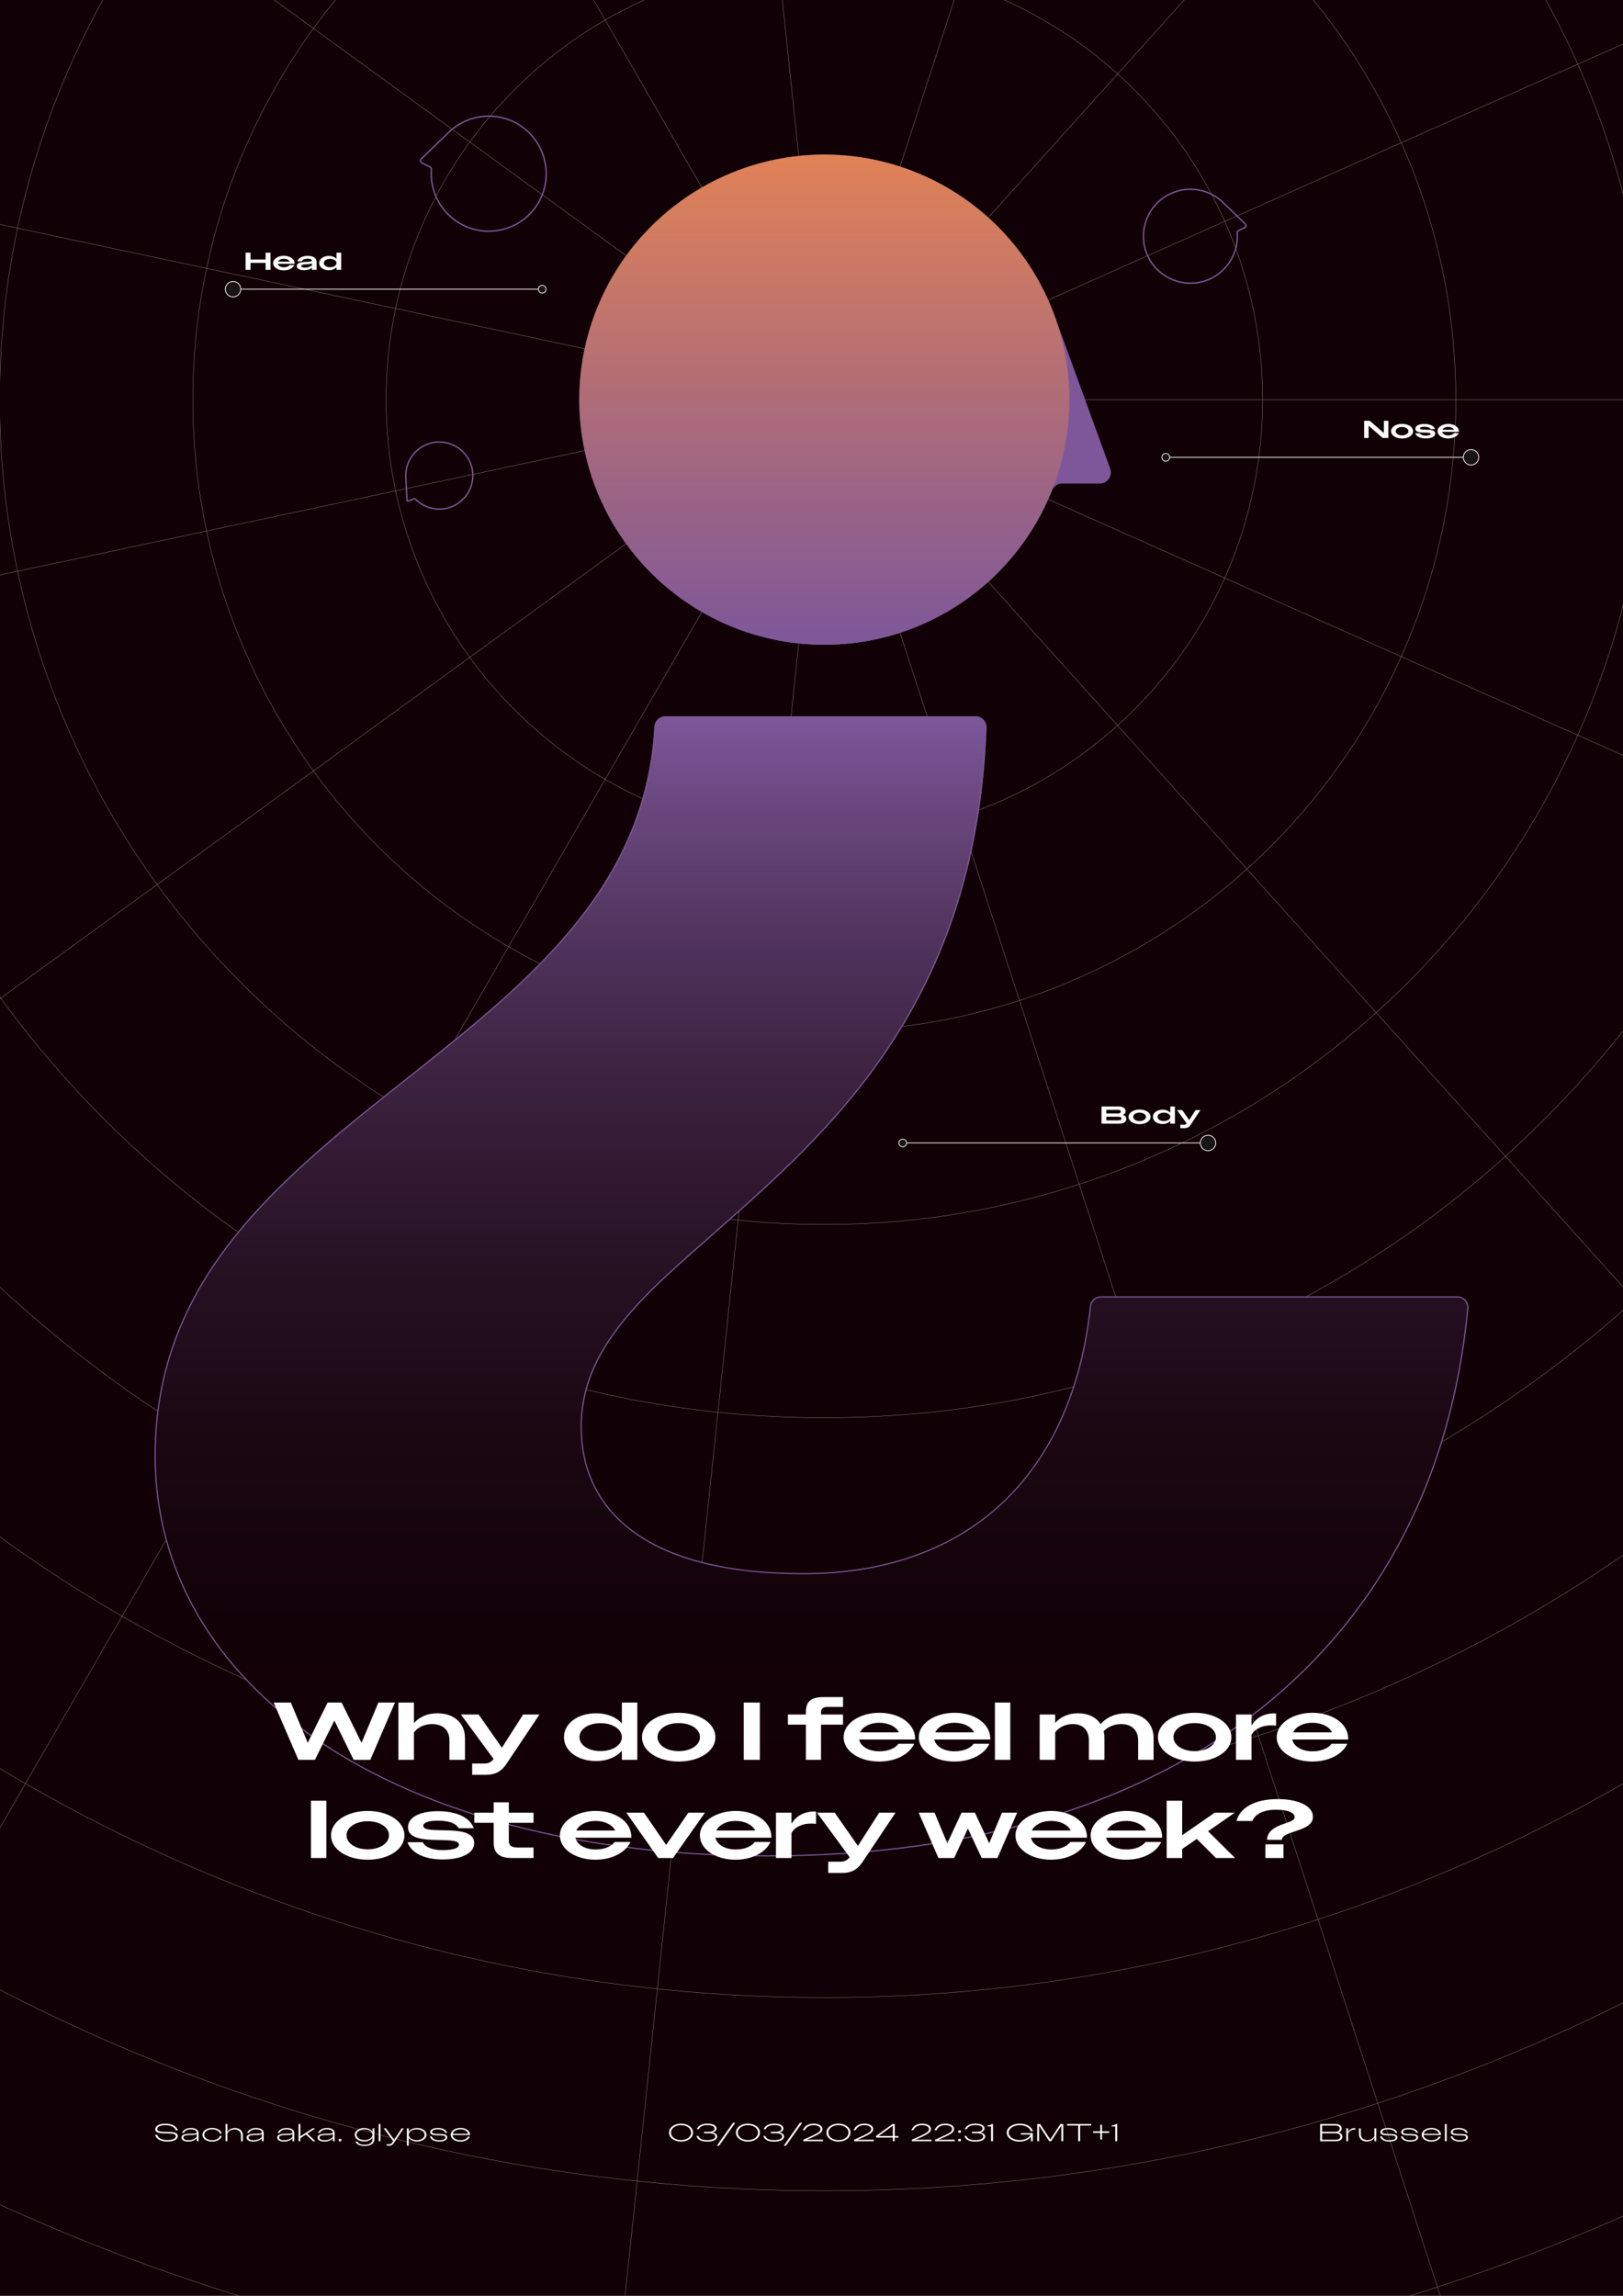 <?xml version="1.0" encoding="UTF-8"?>
<svg id="a" data-name="Layer 2 copy 2" xmlns="http://www.w3.org/2000/svg" width="420mm" height="594mm" xmlns:xlink="http://www.w3.org/1999/xlink" viewBox="0 0 1190.551 1683.78">
  <defs>
    <clipPath id="c">
      <rect id="d" data-name="BG" width="1190.551" height="1683.78" fill="none"/>
    </clipPath>
    <linearGradient id="f" x1="604.696" y1="113.386" x2="604.696" y2="472.886" gradientUnits="userSpaceOnUse">
      <stop offset="0" stop-color="#e18256"/>
      <stop offset="1" stop-color="#7d579a"/>
    </linearGradient>
    <linearGradient id="g" x1="595.276" y1="1361.569" x2="595.276" y2="525.333" gradientUnits="userSpaceOnUse">
      <stop offset="0" stop-color="#110005"/>
      <stop offset=".203" stop-color="#130108"/>
      <stop offset=".366" stop-color="#1a0712"/>
      <stop offset=".515" stop-color="#261123"/>
      <stop offset=".656" stop-color="#381f3a"/>
      <stop offset=".791" stop-color="#4e3159"/>
      <stop offset=".92" stop-color="#69477e"/>
      <stop offset="1" stop-color="#7d579a"/>
    </linearGradient>
  </defs>
  <g id="b" data-name="BG">
    <rect width="1190.551" height="1683.78" fill="#110005"/>
  </g>
  <g clip-path="url(#c)">
    <g opacity=".5">
      <line x1="604.696" y1="293.136" x2="2185.651" y2="293.136" fill="none" stroke="#fff" stroke-width=".283"/>
      <line x1="604.696" y1="293.136" x2="2048.971" y2="-349.896" fill="none" stroke="#fff" stroke-width=".283"/>
      <line x1="604.696" y1="293.136" x2="1662.562" y2="-881.743" fill="none" stroke="#fff" stroke-width=".283"/>
      <line x1="604.696" y1="293.136" x2="1093.238" y2="-1210.442" fill="none" stroke="#fff" stroke-width=".283"/>
      <line x1="604.696" y1="293.136" x2="439.441" y2="-1279.158" fill="none" stroke="#fff" stroke-width=".283"/>
      <line x1="604.696" y1="293.136" x2="-185.781" y2="-1076.011" fill="none" stroke="#fff" stroke-width=".283"/>
      <line x1="604.696" y1="293.136" x2="-674.323" y2="-636.126" fill="none" stroke="#fff" stroke-width=".283"/>
      <line x1="604.696" y1="293.136" x2="-941.711" y2="-35.563" fill="none" stroke="#fff" stroke-width=".283"/>
      <line x1="604.696" y1="293.136" x2="-941.711" y2="621.835" fill="none" stroke="#fff" stroke-width=".283"/>
      <line x1="604.696" y1="293.136" x2="-674.323" y2="1222.398" fill="none" stroke="#fff" stroke-width=".283"/>
      <line x1="604.696" y1="293.136" x2="-185.781" y2="1662.283" fill="none" stroke="#fff" stroke-width=".283"/>
      <line x1="604.696" y1="293.136" x2="439.441" y2="1865.43" fill="none" stroke="#fff" stroke-width=".283"/>
      <line x1="604.696" y1="293.136" x2="1093.238" y2="1796.714" fill="none" stroke="#fff" stroke-width=".283"/>
      <line x1="604.696" y1="293.136" x2="1662.562" y2="1468.014" fill="none" stroke="#fff" stroke-width=".283"/>
      <line x1="604.696" y1="293.136" x2="2048.971" y2="936.168" fill="none" stroke="#fff" stroke-width=".283"/>
      <path d="M604.696,1748.478c-195.915,0-386.642-38.657-566.884-114.896-173.443-73.359-328.947-178.115-462.192-311.357-133.252-133.257-238.013-288.767-311.373-462.211-76.236-180.241-114.891-370.967-114.891-566.877s38.655-386.638,114.892-566.878c73.362-173.448,178.118-328.952,311.356-462.192,133.257-133.255,288.77-238.018,462.221-311.381,180.236-76.235,370.959-114.889,566.87-114.889s386.64,38.656,566.885,114.896c173.457,73.365,328.967,178.128,462.21,311.379,133.24,133.238,237.999,288.75,311.362,462.212,76.231,180.233,114.885,370.951,114.885,566.854s-38.656,386.633-114.893,566.877c-73.366,173.456-178.125,328.964-311.366,462.204-133.246,133.246-288.758,238.007-462.215,311.372-180.235,76.233-370.959,114.889-566.868,114.889Z" fill="none" stroke="#fff" stroke-width=".283"/>
      <path d="M604.696,1606.745c-176.843,0-348.994-34.89-511.67-103.699-156.55-66.215-296.913-160.771-417.187-281.043-120.28-120.284-214.84-260.65-281.055-417.202-68.807-162.677-103.695-334.827-103.695-511.666s34.888-348.99,103.696-511.666c66.217-156.554,160.773-296.916,281.041-417.186,120.286-120.284,260.656-214.847,417.212-281.064,162.672-68.805,334.82-103.692,511.659-103.692s348.992,34.889,511.672,103.699c156.561,66.219,296.928,160.782,417.2,281.061,120.271,120.269,214.83,260.637,281.048,417.204,68.803,162.67,103.689,334.813,103.689,511.645s-34.889,348.986-103.696,511.665c-66.22,156.56-160.778,296.925-281.05,417.196-120.276,120.277-260.646,214.838-417.206,281.056-162.673,68.806-334.82,103.693-511.657,103.693Z" fill="none" stroke="#fff" stroke-width=".283"/>
      <path d="M604.696,1465.013c-157.771,0-311.344-31.122-456.456-92.502-139.657-59.069-264.878-143.427-372.182-250.729-107.308-107.312-191.668-232.534-250.738-372.193-61.378-145.114-92.5-298.688-92.5-456.454s31.121-311.341,92.499-456.452c59.072-139.662,143.429-264.881,250.727-372.181,107.313-107.311,232.54-191.674,372.203-250.746,145.109-61.376,298.68-92.497,456.447-92.497s311.343,31.122,456.458,92.502c139.668,59.074,264.892,143.437,372.191,250.742,107.301,107.299,191.661,232.525,250.733,372.196,61.374,145.107,92.494,298.675,92.494,456.436s-31.121,311.337-92.5,456.452c-59.073,139.664-143.432,264.887-250.733,372.188-107.304,107.305-232.529,191.667-372.197,250.739-145.109,61.377-298.681,92.498-456.446,92.498Z" fill="none" stroke="#fff" stroke-width=".283"/>
      <path d="M604.696,1323.28c-138.697,0-273.694-27.354-401.242-81.305-122.766-51.925-232.844-126.083-327.177-220.414-94.336-94.339-168.496-204.418-220.422-327.184-53.949-127.551-81.303-262.548-81.303-401.242s27.354-273.692,81.302-401.239c51.926-122.766,126.083-232.844,220.412-327.175,94.342-94.34,204.425-168.502,327.193-220.428,127.545-53.947,262.541-81.301,401.236-81.301s273.694,27.355,401.244,81.305c122.771,51.928,232.853,126.089,327.183,220.424,94.331,94.329,168.492,204.412,220.419,327.188,53.945,127.543,81.299,262.536,81.299,401.227s-27.354,273.689-81.304,401.24c-51.927,122.77-126.086,232.849-220.417,327.179-94.334,94.336-204.416,168.497-327.188,220.424-127.545,53.947-262.54,81.302-401.235,81.302Z" fill="none" stroke="#fff" stroke-width=".283"/>
      <path d="M604.696,1181.548c-119.625,0-236.045-23.587-346.028-70.107-105.874-44.78-200.81-108.739-282.172-190.1-81.365-81.367-145.324-176.303-190.105-282.176-46.52-109.986-70.106-226.407-70.106-346.029s23.587-236.044,70.106-346.026c44.781-105.874,108.739-200.81,190.097-282.17,81.371-81.369,176.31-145.33,282.184-190.11,109.981-46.518,226.4-70.104,346.024-70.104s236.047,23.588,346.031,70.108c105.876,44.782,200.813,108.743,282.174,190.106,81.361,81.36,145.322,176.3,190.104,282.18,46.517,109.979,70.104,226.397,70.104,346.017s-23.588,236.043-70.107,346.028c-44.781,105.875-108.74,200.812-190.101,282.171-81.365,81.366-176.305,145.327-282.18,190.107-109.979,46.518-226.399,70.105-346.024,70.105Z" fill="none" stroke="#fff" stroke-width=".283"/>
      <path d="M604.696,1039.815c-100.553,0-198.397-19.82-290.815-58.91-88.98-37.636-168.774-91.396-237.166-159.785-68.393-68.395-122.152-148.188-159.788-237.167-39.09-92.422-58.91-190.267-58.91-290.817S-122.163,94.741-83.073,2.322C-45.437-86.658,8.321-166.452,76.71-234.843c68.398-68.396,148.194-122.157,237.174-159.792,92.416-39.088,190.259-58.909,290.812-58.909s198.399,19.821,290.818,58.912c88.979,37.635,168.774,91.395,237.165,159.788,68.393,68.392,122.153,148.188,159.788,237.171,39.088,92.415,58.908,190.257,58.908,290.808s-19.82,198.395-58.911,290.815c-37.635,88.979-91.394,168.773-159.784,237.165-68.395,68.394-148.189,122.155-237.171,159.79-92.416,39.09-190.261,58.91-290.813,58.91Z" fill="none" stroke="#fff" stroke-width=".283"/>
      <path d="M604.696,898.083c-81.48,0-160.748-16.053-235.603-47.714-72.087-30.49-136.739-74.05-192.159-129.47-55.421-55.422-98.98-120.073-129.471-192.16C15.803,453.883-.25,374.616-.25,293.136S15.803,132.388,47.463,57.534C77.954-14.553,121.513-79.204,176.932-134.625c55.425-55.424,120.078-98.984,192.164-129.473,74.851-31.66,154.119-47.713,235.601-47.713s160.751,16.053,235.605,47.715c72.086,30.489,136.737,74.05,192.157,129.471,55.423,55.422,98.983,120.076,129.472,192.162,31.659,74.851,47.713,154.119,47.713,235.598s-16.054,160.748-47.715,235.603c-30.489,72.086-74.049,136.737-129.469,192.158-55.422,55.421-120.073,98.982-192.161,129.472-74.852,31.66-154.121,47.714-235.603,47.714Z" fill="none" stroke="#fff" stroke-width=".283"/>
      <path d="M604.696,756.351c-62.409,0-123.101-12.287-180.391-36.518-55.193-23.345-104.702-56.705-147.151-99.154-42.45-42.451-75.81-91.959-99.154-147.152-24.231-57.291-36.518-117.982-36.518-180.391s12.286-123.101,36.518-180.391c23.345-55.193,56.705-104.701,99.153-147.151,42.452-42.451,91.961-75.812,147.153-99.155,57.289-24.231,117.981-36.518,180.39-36.518s123.103,12.287,180.393,36.519c55.19,23.343,104.7,56.704,147.149,99.154,42.451,42.451,75.812,91.961,99.155,147.153,24.23,57.287,36.518,117.979,36.518,180.389s-12.287,123.102-36.519,180.392c-23.343,55.189-56.702,104.699-99.153,147.15-42.45,42.45-91.959,75.811-147.152,99.155-57.288,24.231-117.98,36.518-180.391,36.518Z" fill="none" stroke="#fff" stroke-width=".283"/>
      <path d="M604.696,614.619c-43.337,0-85.454-8.52-125.179-25.322-38.299-16.199-72.665-39.36-102.144-68.838-29.479-29.479-52.639-63.845-68.838-102.144-16.802-39.725-25.322-81.841-25.322-125.179s8.52-85.454,25.322-125.179c16.199-38.299,39.359-72.665,68.838-102.144,29.479-29.479,63.845-52.639,102.144-68.838,39.726-16.803,81.842-25.322,125.179-25.322s85.454,8.52,125.179,25.322c38.299,16.199,72.665,39.359,102.144,68.838,29.479,29.479,52.64,63.845,68.838,102.144,16.803,39.725,25.322,81.841,25.322,125.179s-8.52,85.454-25.322,125.179c-16.198,38.299-39.359,72.665-68.838,102.144-29.479,29.479-63.845,52.639-102.144,68.838-39.725,16.802-81.841,25.322-125.179,25.322Z" fill="none" stroke="#fff" stroke-width=".283"/>
    </g>
  </g>
  <g id="e" data-name="Man">
    <path d="M806.764,354.614c5.635,0,9.557-5.6,7.629-10.896l-39.367-108.16c-24.358-72.083-93.19-123.68-173.846-122.139-98.107,1.874-177.188,83.396-176.225,181.517.966,98.444,81.069,177.95,179.741,177.95,75.768,0,140.584-46.881,167.031-113.217,1.222-3.064,4.21-5.055,7.509-5.055h27.528Z" fill="#7d579a"/>
    <circle cx="604.696" cy="293.136" r="179.75" fill="url(#f)"/>
    <path d="M516.078,911.788c-50.337,43.841-89.307,81.188-89.307,134.772,0,58.455,43.841,107.168,162.376,107.168,119.503,0,196.79-70.36,210.381-195.738.446-4.114,3.923-7.232,8.061-7.232h261.454c4.802,0,8.538,4.147,8.085,8.928-23.158,244.951-207.531,401.883-513.961,401.883-276.039,0-449.781-125.029-449.781-293.9,0-133.148,95.802-206.217,189.98-280.91,85.824-68.342,170.093-136.683,176.672-253.75.242-4.302,3.786-7.675,8.095-7.675h227.418c4.609,0,8.288,3.839,8.119,8.445-7.687,209.985-122.662,302.695-207.592,378.01Z" fill="url(#g)"/>
  </g>
  <g id="h" data-name="Man">
    <path d="M715.55,526.184c1.989,0,3.846.79,5.228,2.224,1.39,1.441,2.114,3.338,2.041,5.339-3.269,89.299-26.085,165.09-69.753,231.705-37.804,57.669-85.138,99.435-126.9,136.284-3.596,3.173-7.15,6.309-10.647,9.41-24.112,21.001-47.125,41.688-63.653,63.866-17.701,23.751-25.946,46.486-25.946,71.548,0,15.216,2.955,29.267,8.782,41.765,6.226,13.353,15.745,24.933,28.293,34.418,27.946,21.124,70.389,31.835,126.151,31.835,120.701,0,197.69-71.62,211.226-196.496.4-3.69,3.502-6.473,7.215-6.473h261.454c2.068,0,3.974.843,5.366,2.374,1.384,1.521,2.067,3.571,1.872,5.624-5.748,60.798-21.525,116.589-46.894,165.823-25.327,49.153-60.164,91.677-103.544,126.391-43.954,35.173-96.642,62.286-156.599,80.588-61.545,18.786-130.879,28.311-206.077,28.311-67.37,0-130.124-7.451-186.518-22.147-54.338-14.16-101.916-34.795-141.413-61.332-38.887-26.127-69.051-57.361-89.655-92.834-20.799-35.809-31.345-75.085-31.345-116.737,0-31.227,5.146-59.872,15.733-87.572,9.438-24.693,23.021-48.076,41.527-71.485,34.425-43.546,81.221-80.63,126.476-116.493l5.923-4.695c39.749-31.652,84.801-67.527,118.184-108.733,17.582-21.702,30.806-43.266,40.43-65.924,10.778-25.378,16.79-51.452,18.378-79.71.217-3.854,3.399-6.872,7.246-6.872h227.418M715.55,525.334h-227.418c-4.309,0-7.853,3.373-8.095,7.675-6.579,117.067-90.848,185.409-176.672,253.75-94.178,74.693-189.98,147.762-189.98,280.91,0,168.871,173.742,293.9,449.781,293.9,306.43,0,490.803-156.932,513.961-401.883.452-4.781-3.283-8.928-8.086-8.928h-261.454c-4.138,0-7.615,3.118-8.061,7.232-13.591,125.378-90.878,195.738-210.381,195.738-118.534,0-162.376-48.713-162.376-107.168,0-53.584,38.97-90.931,89.307-134.772,84.929-75.315,199.905-168.024,207.592-378.009.169-4.606-3.51-8.445-8.119-8.445h0Z" fill="#7d579a"/>
  </g>
  <g>
    <path d="M200.746,1248.678h12.6l6.18,14.699,6.24,14.819,7.26-14.819,7.32-14.699h10.259l7.26,14.699,7.32,14.819,6.24-14.819,6.12-14.699h12.18l-18.06,41.998h-12.239l-14.159-28.799-7.14,14.399-7.08,14.399h-12.18l-18.119-41.998Z" fill="#fff"/>
    <path d="M292.246,1248.678h11.4v15.06c4.08-4.62,10.08-7.2,17.219-7.2,11.939,0,20.219,6.96,20.219,18.18v15.959h-11.4v-14.22c0-7.979-5.279-11.999-12.779-11.999-5.64,0-10.5,2.46-13.259,6.119v20.1h-11.4v-41.998Z" fill="#fff"/>
    <path d="M346.366,1293.376h8.879c3.12,0,4.92-.9,6.84-3.3l-23.999-32.639h13.02l17.039,24.358,15.6-24.358h12l-24.419,36.479c-3.66,5.399-8.16,7.739-14.7,7.739h-10.259v-8.279Z" fill="#fff"/>
    <path d="M413.686,1274.057c0-9.899,9.899-17.52,23.639-17.52,7.98,0,14.819,2.82,18.839,7.5v-15.359h11.339v41.998h-11.339v-6.66c-4.02,4.681-10.859,7.561-18.839,7.561-13.799,0-23.639-7.62-23.639-17.52ZM456.164,1274.116c0-5.819-6.54-10.319-15.719-10.319-9.06,0-15.359,4.5-15.359,10.199,0,5.76,6.3,10.26,15.359,10.26,9.18,0,15.719-4.5,15.719-10.14Z" fill="#fff"/>
    <path d="M470.925,1274.116c0-10.14,11.58-17.939,26.939-17.939s26.939,7.8,26.939,17.939c0,10.02-11.459,17.819-26.939,17.819s-26.939-7.8-26.939-17.819ZM513.464,1273.996c0-5.76-6.54-10.259-15.6-10.259-9,0-15.539,4.499-15.539,10.259,0,5.82,6.54,10.32,15.539,10.32,9.06,0,15.6-4.5,15.6-10.32Z" fill="#fff"/>
    <path d="M545.565,1248.678h11.819v41.998h-11.819v-41.998Z" fill="#fff"/>
    <path d="M591.165,1264.877h-13.199v-7.439h13.199v-1.44c0-8.1,3.36-11.34,13.319-11.34h13.92v7.2h-11.22c-3.48,0-4.92,1.32-4.92,4.08v1.5h16.14v7.439h-16.14v25.799h-11.1v-25.799Z" fill="#fff"/>
    <path d="M618.825,1274.116c0-10.199,11.88-17.939,26.279-17.939,14.099,0,26.158,7.561,26.158,19.02v.601h-41.038c1.08,4.979,6.899,8.639,14.88,8.639,6.419,0,11.579-2.22,13.979-5.52h11.52c-3.301,7.32-13.02,13.02-25.68,13.02-14.639,0-26.099-7.68-26.099-17.819ZM630.885,1270.517h28.499c-1.98-4.08-7.44-7.02-14.46-7.02-6.84,0-12.06,2.939-14.039,7.02Z" fill="#fff"/>
    <path d="M673.965,1274.116c0-10.199,11.88-17.939,26.279-17.939,14.1,0,26.159,7.561,26.159,19.02v.601h-41.038c1.079,4.979,6.899,8.639,14.879,8.639,6.42,0,11.58-2.22,13.979-5.52h11.52c-3.3,7.32-13.02,13.02-25.679,13.02-14.64,0-26.1-7.68-26.1-17.819ZM686.024,1270.517h28.499c-1.979-4.08-7.439-7.02-14.459-7.02-6.84,0-12.06,2.939-14.04,7.02Z" fill="#fff"/>
    <path d="M729.825,1248.678h11.28v41.998h-11.28v-41.998Z" fill="#fff"/>
    <path d="M762.646,1257.438h11.399v6.18c4.02-4.561,9.84-7.08,16.8-7.08,7.319,0,13.259,2.88,16.499,7.92,4.68-5.22,11.1-7.92,19.02-7.92,11.699,0,19.858,6.96,19.858,18.18v15.959h-11.339v-14.1c0-8.1-5.22-12.119-12.479-12.119-5.16,0-9.66,2.04-12.84,5.22.42,1.56.6,3.239.6,5.04v15.959h-11.399v-14.1c0-8.1-4.92-12.119-11.759-12.119-5.58,0-10.26,2.46-12.96,6.06v20.159h-11.399v-33.238Z" fill="#fff"/>
    <path d="M849.405,1274.116c0-10.14,11.579-17.939,26.938-17.939s26.939,7.8,26.939,17.939c0,10.02-11.46,17.819-26.939,17.819s-26.938-7.8-26.938-17.819ZM891.943,1273.996c0-5.76-6.54-10.259-15.6-10.259-8.999,0-15.539,4.499-15.539,10.259,0,5.82,6.54,10.32,15.539,10.32,9.06,0,15.6-4.5,15.6-10.32Z" fill="#fff"/>
    <path d="M906.646,1257.438h11.399v8.039c3.6-5.64,9-8.879,16.919-8.879.421,0,.66,0,1.08.06v9c-1.26-.181-2.46-.24-3.72-.24-6.18,0-11.879,2.399-14.279,6.96v18.299h-11.399v-33.238Z" fill="#fff"/>
    <path d="M936.525,1274.116c0-10.199,11.88-17.939,26.279-17.939,14.099,0,26.158,7.561,26.158,19.02v.601h-41.038c1.08,4.979,6.899,8.639,14.88,8.639,6.419,0,11.579-2.22,13.979-5.52h11.52c-3.301,7.32-13.02,13.02-25.68,13.02-14.639,0-26.099-7.68-26.099-17.819ZM948.585,1270.517h28.499c-1.98-4.08-7.44-7.02-14.46-7.02-6.84,0-12.06,2.939-14.039,7.02Z" fill="#fff"/>
    <path d="M228.105,1320.678h11.28v41.998h-11.28v-41.998Z" fill="#fff"/>
    <path d="M242.806,1346.116c0-10.14,11.579-17.939,26.938-17.939s26.939,7.8,26.939,17.939c0,10.02-11.459,17.819-26.939,17.819s-26.938-7.8-26.938-17.819ZM285.344,1345.996c0-5.76-6.54-10.259-15.6-10.259-9,0-15.539,4.499-15.539,10.259,0,5.82,6.54,10.32,15.539,10.32,9.06,0,15.6-4.5,15.6-10.32Z" fill="#fff"/>
    <path d="M298.906,1351.097h11.22c1.8,3.659,7.02,5.819,14.519,5.819,8.4,0,12-1.74,12-4.02,0-7.56-37.378,2.52-37.378-12.779,0-7.2,8.34-11.76,21.959-11.76,13.32,0,23.279,4.319,26.339,12.479h-11.04c-2.28-3.66-7.199-5.521-15.239-5.521-7.379,0-10.799,1.561-10.799,3.721,0,7.499,37.378-2.641,37.378,12.779,0,7.079-8.88,11.939-23.159,11.939-13.439,0-22.979-4.68-25.799-12.659Z" fill="#fff"/>
    <path d="M347.926,1329.438h14.219v-7.62h11.1v7.62h18.119v7.439h-18.119v13.439c0,3.24,2.16,4.68,6.54,4.68h11.579v7.68h-16.259c-8.939,0-12.959-3.78-12.959-11.22v-14.579h-14.219v-7.439Z" fill="#fff"/>
    <path d="M410.686,1346.116c0-10.199,11.879-17.939,26.279-17.939,14.099,0,26.159,7.561,26.159,19.02v.601h-41.038c1.08,4.979,6.899,8.639,14.879,8.639,6.419,0,11.58-2.22,13.979-5.52h11.52c-3.3,7.32-13.02,13.02-25.679,13.02-14.639,0-26.099-7.68-26.099-17.819ZM422.745,1342.517h28.499c-1.98-4.08-7.44-7.02-14.459-7.02-6.84,0-12.06,2.939-14.04,7.02Z" fill="#fff"/>
    <path d="M459.406,1329.438h12.959l8.16,11.819,8.1,11.819,8.22-11.819,8.1-11.819h12.18l-23.459,33.238h-10.86l-23.399-33.238Z" fill="#fff"/>
    <path d="M513.406,1346.116c0-10.199,11.879-17.939,26.279-17.939,14.099,0,26.159,7.561,26.159,19.02v.601h-41.038c1.08,4.979,6.899,8.639,14.879,8.639,6.419,0,11.58-2.22,13.979-5.52h11.52c-3.3,7.32-13.02,13.02-25.679,13.02-14.639,0-26.099-7.68-26.099-17.819ZM525.465,1342.517h28.499c-1.98-4.08-7.44-7.02-14.459-7.02-6.84,0-12.06,2.939-14.04,7.02Z" fill="#fff"/>
    <path d="M569.206,1329.438h11.4v8.039c3.6-5.64,9-8.879,16.919-8.879.42,0,.66,0,1.08.06v9c-1.26-.181-2.46-.24-3.72-.24-6.18,0-11.879,2.399-14.279,6.96v18.299h-11.4v-33.238Z" fill="#fff"/>
    <path d="M607.545,1365.376h8.88c3.12,0,4.92-.9,6.84-3.3l-23.999-32.639h13.02l17.039,24.358,15.6-24.358h11.999l-24.419,36.479c-3.66,5.399-8.159,7.739-14.699,7.739h-10.26v-8.279Z" fill="#fff"/>
    <path d="M673.905,1329.438h11.64l4.62,11.159,4.739,11.279,5.22-11.279,5.22-11.159h9.78l5.22,11.159,5.279,11.279,4.68-11.279,4.68-11.159h11.16l-14.46,33.238h-11.579l-5.04-10.739-5.04-10.86-5.1,10.86-4.979,10.739h-11.58l-14.459-33.238Z" fill="#fff"/>
    <path d="M744.885,1346.116c0-10.199,11.88-17.939,26.279-17.939,14.1,0,26.159,7.561,26.159,19.02v.601h-41.038c1.079,4.979,6.899,8.639,14.879,8.639,6.42,0,11.58-2.22,13.979-5.52h11.52c-3.3,7.32-13.02,13.02-25.679,13.02-14.64,0-26.1-7.68-26.1-17.819ZM756.944,1342.517h28.499c-1.979-4.08-7.439-7.02-14.459-7.02-6.84,0-12.06,2.939-14.04,7.02Z" fill="#fff"/>
    <path d="M800.025,1346.116c0-10.199,11.88-17.939,26.279-17.939,14.099,0,26.158,7.561,26.158,19.02v.601h-41.038c1.08,4.979,6.899,8.639,14.88,8.639,6.419,0,11.579-2.22,13.979-5.52h11.52c-3.301,7.32-13.02,13.02-25.68,13.02-14.639,0-26.099-7.68-26.099-17.819ZM812.085,1342.517h28.499c-1.98-4.08-7.44-7.02-14.46-7.02-6.84,0-12.06,2.939-14.039,7.02Z" fill="#fff"/>
    <path d="M855.825,1320.678h11.399l-.06,25.318,23.879-16.559h14.759l-19.619,13.619,19.8,19.619h-14.04l-14.039-13.979-10.739,7.38.06,6.6h-11.399v-41.998Z" fill="#fff"/>
    <path d="M949.724,1332.737c0-2.521-3.359-5.46-13.8-5.46-9.419,0-15.539,3.479-17.219,8.279h-11.699c2.459-9.419,12.959-16.079,30.179-16.079,15.599,0,25.919,5.22,25.919,12.96,0,11.339-22.499,9.839-22.8,16.919h-10.919c.899-12.72,20.339-11.22,20.339-16.619ZM928.244,1352.656h13.26v10.02h-13.26v-10.02Z" fill="#fff"/>
  </g>
  <g>
    <path d="M113.746,1565.676h1.512c.9,2.539,3.313,3.89,7.472,3.89,3.871,0,6.212-1.045,6.212-2.773,0-2.124-3.457-2.106-7.058-2.124-3.907-.019-7.995-.09-7.995-3.079,0-2.251,2.629-4.051,7.418-4.051,4.861,0,8.247,1.891,9.165,4.934h-1.44c-.864-2.396-3.619-3.854-7.688-3.854-3.745,0-5.996,1.188-5.996,2.809,0,2.053,3.205,2.106,6.662,2.125,4.033.018,8.409,0,8.409,3.079,0,2.358-2.647,4.015-7.652,4.015-4.934,0-8.066-1.729-9.021-4.97Z" fill="#fff"/>
    <path d="M133.149,1567.765c0-2.809,3.872-2.755,7.041-2.827,2.214-.054,4.105-.09,4.105-1.152,0-1.08-1.656-2.106-4.321-2.106-2.557,0-4.411.99-5.096,2.611h-1.314c.702-2.071,3.061-3.602,6.482-3.602,3.259,0,5.6,1.261,5.6,3.638v6.067h-1.333v-2.179c-1.369,1.603-3.673,2.413-6.14,2.413-3.151,0-5.024-1.045-5.024-2.863ZM138.245,1569.673c2.431,0,4.916-.882,6.068-2.448v-1.603l.018-.45c-.9.576-2.521.666-4.195.702-2.719.055-5.618,0-5.618,1.854,0,1.387,1.657,1.944,3.727,1.944Z" fill="#fff"/>
    <path d="M148.485,1565.676c0-2.845,3.115-5.041,7.148-5.041,3.583,0,6.464,1.729,7.004,4.142h-1.333c-.54-1.819-2.827-3.115-5.671-3.115-3.277,0-5.798,1.801-5.798,3.997,0,2.251,2.467,4.015,5.798,4.015,2.935,0,5.186-1.386,5.671-3.187h1.333c-.558,2.413-3.367,4.195-7.004,4.195-4.087,0-7.148-2.125-7.148-5.006Z" fill="#fff"/>
    <path d="M165.459,1557.79h1.351v5.636c1.188-1.692,3.187-2.719,5.492-2.719,3.637,0,5.852,2.196,5.852,5.312v4.375h-1.368v-4.159c0-2.809-1.891-4.483-4.826-4.483-2.287,0-4.177,1.188-5.149,2.791v5.852h-1.351v-12.604Z" fill="#fff"/>
    <path d="M180.921,1567.765c0-2.809,3.872-2.755,7.041-2.827,2.214-.054,4.105-.09,4.105-1.152,0-1.08-1.656-2.106-4.321-2.106-2.557,0-4.411.99-5.096,2.611h-1.314c.702-2.071,3.061-3.602,6.482-3.602,3.259,0,5.6,1.261,5.6,3.638v6.067h-1.333v-2.179c-1.369,1.603-3.673,2.413-6.14,2.413-3.151,0-5.024-1.045-5.024-2.863ZM186.017,1569.673c2.431,0,4.916-.882,6.068-2.448v-1.603l.018-.45c-.9.576-2.521.666-4.195.702-2.719.055-5.618,0-5.618,1.854,0,1.387,1.657,1.944,3.727,1.944Z" fill="#fff"/>
    <path d="M203.349,1567.765c0-2.809,3.872-2.755,7.041-2.827,2.214-.054,4.105-.09,4.105-1.152,0-1.08-1.656-2.106-4.321-2.106-2.557,0-4.411.99-5.096,2.611h-1.314c.702-2.071,3.061-3.602,6.482-3.602,3.259,0,5.6,1.261,5.6,3.638v6.067h-1.333v-2.179c-1.369,1.603-3.673,2.413-6.14,2.413-3.151,0-5.024-1.045-5.024-2.863ZM208.444,1569.673c2.431,0,4.916-.882,6.068-2.448v-1.603l.018-.45c-.9.576-2.521.666-4.195.702-2.719.055-5.618,0-5.618,1.854,0,1.387,1.657,1.944,3.727,1.944Z" fill="#fff"/>
    <path d="M218.973,1557.79h1.351v9.057l8.985-5.906h1.999l-5.852,3.854,5.924,5.6h-1.782l-5.167-4.915-4.105,2.683v2.232h-1.351v-12.604Z" fill="#fff"/>
    <path d="M232.977,1567.765c0-2.809,3.872-2.755,7.041-2.827,2.214-.054,4.105-.09,4.105-1.152,0-1.08-1.656-2.106-4.321-2.106-2.557,0-4.411.99-5.096,2.611h-1.314c.702-2.071,3.061-3.602,6.482-3.602,3.259,0,5.6,1.261,5.6,3.638v6.067h-1.333v-2.179c-1.369,1.603-3.673,2.413-6.14,2.413-3.151,0-5.024-1.045-5.024-2.863ZM238.072,1569.673c2.431,0,4.916-.882,6.068-2.448v-1.603l.018-.45c-.9.576-2.521.666-4.195.702-2.719.055-5.618,0-5.618,1.854,0,1.387,1.657,1.944,3.727,1.944Z" fill="#fff"/>
    <path d="M248.475,1568.719h1.909v1.675h-1.909v-1.675Z" fill="#fff"/>
    <path d="M260.21,1565.64c0-2.772,2.989-4.933,6.878-4.933,2.755,0,5.06,1.08,6.158,2.719v-2.485h1.368v7.995c0,3.187-2.701,4.951-7.094,4.951-3.565,0-6.014-1.188-6.788-3.241h1.44c.666,1.53,2.539,2.341,5.33,2.341,3.565,0,5.744-1.423,5.744-3.961v-1.207c-1.098,1.639-3.403,2.755-6.158,2.755-3.907,0-6.878-2.179-6.878-4.934ZM273.247,1565.64c0-2.178-2.521-3.942-5.888-3.942-3.313,0-5.798,1.782-5.798,3.925,0,2.161,2.485,3.943,5.798,3.943,3.367,0,5.888-1.782,5.888-3.926Z" fill="#fff"/>
    <path d="M277.76,1557.79h1.351v12.604h-1.351v-12.604Z" fill="#fff"/>
    <path d="M283.665,1572.608h1.71c1.08,0,1.656-.342,2.395-1.387l.63-.9-6.968-9.381h1.603l6.086,8.373,5.527-8.373h1.513l-7.382,10.966c-.882,1.314-1.818,1.782-3.241,1.782h-1.873v-1.08Z" fill="#fff"/>
    <path d="M298.459,1560.94h1.351v2.557c1.081-1.674,3.385-2.79,6.176-2.79,3.907,0,6.878,2.143,6.878,4.951,0,2.791-3.007,4.97-6.878,4.97-2.791,0-5.095-1.116-6.176-2.791v5.852h-1.351v-12.748ZM311.496,1565.658c0-2.179-2.467-3.961-5.78-3.961-3.367,0-5.906,1.765-5.906,3.961s2.539,3.979,5.906,3.979c3.313,0,5.78-1.783,5.78-3.979Z" fill="#fff"/>
    <path d="M315.307,1566.864h1.386c.774,1.927,2.575,2.809,5.618,2.809,2.754,0,4.429-.756,4.429-2.052,0-3.188-11.164.396-11.164-3.907,0-1.818,2.197-3.025,5.69-3.025s5.87,1.225,6.77,3.529h-1.369c-.756-1.656-2.593-2.539-5.419-2.539-2.755,0-4.321.793-4.321,1.909,0,3.169,11.163-.45,11.163,3.925,0,1.944-2.287,3.133-5.762,3.133-3.799,0-6.176-1.26-7.022-3.781Z" fill="#fff"/>
    <path d="M330.661,1565.676c0-2.862,3.169-5.041,7.094-5.041,4.015,0,7.058,2.143,7.058,5.023v.234h-12.82c.162,2.124,2.575,3.78,5.762,3.78,2.611,0,4.753-1.098,5.492-2.61h1.386c-.864,2.089-3.547,3.619-6.896,3.619-4.033,0-7.076-2.143-7.076-5.006ZM332.084,1564.974h11.307c-.432-1.891-2.629-3.331-5.654-3.331-2.881,0-5.186,1.44-5.653,3.331Z" fill="#fff"/>
  </g>
  <g>
    <path d="M490.741,1564.092c0-3.709,3.835-6.59,8.841-6.59s8.823,2.881,8.823,6.59-3.817,6.59-8.823,6.59-8.841-2.881-8.841-6.59ZM506.964,1564.092c0-3.025-3.007-5.492-7.382-5.492s-7.4,2.467-7.4,5.492,3.025,5.491,7.4,5.491,7.382-2.467,7.382-5.491Z" fill="#fff"/>
    <path d="M510.883,1566.505h1.404c.973,2.448,3.259,3.097,6.536,3.097,3.493,0,5.852-.919,5.852-2.647,0-1.584-1.89-2.395-4.663-2.395h-3.619v-1.08h3.583c2.503,0,4.213-.811,4.213-2.322,0-1.711-2.107-2.575-5.294-2.575-3.457,0-5.438,1.044-6.302,3.024h-1.422c.846-2.448,3.385-4.104,7.778-4.104,3.925,0,6.662,1.224,6.662,3.601,0,1.44-1.098,2.413-3.097,2.863,2.323.468,3.583,1.494,3.583,2.988,0,2.432-3.079,3.728-7.22,3.728s-7.148-1.116-7.995-4.177Z" fill="#fff"/>
    <path d="M537.706,1556.89h1.638l-11.865,16.799h-1.639l11.866-16.799Z" fill="#fff"/>
    <path d="M539.809,1564.092c0-3.709,3.835-6.59,8.841-6.59s8.822,2.881,8.822,6.59-3.817,6.59-8.822,6.59-8.841-2.881-8.841-6.59ZM556.032,1564.092c0-3.025-3.007-5.492-7.382-5.492s-7.4,2.467-7.4,5.492,3.025,5.491,7.4,5.491,7.382-2.467,7.382-5.491Z" fill="#fff"/>
    <path d="M559.951,1566.505h1.404c.973,2.448,3.259,3.097,6.536,3.097,3.493,0,5.852-.919,5.852-2.647,0-1.584-1.89-2.395-4.663-2.395h-3.619v-1.08h3.583c2.503,0,4.213-.811,4.213-2.322,0-1.711-2.107-2.575-5.294-2.575-3.457,0-5.438,1.044-6.302,3.024h-1.422c.846-2.448,3.385-4.104,7.778-4.104,3.925,0,6.662,1.224,6.662,3.601,0,1.44-1.098,2.413-3.097,2.863,2.323.468,3.583,1.494,3.583,2.988,0,2.432-3.079,3.728-7.22,3.728s-7.148-1.116-7.995-4.177Z" fill="#fff"/>
    <path d="M586.774,1556.89h1.639l-11.866,16.799h-1.639l11.866-16.799Z" fill="#fff"/>
    <path d="M589.291,1569.259c3.547-1.512,6.104-2.664,7.959-3.583,3.834-1.926,4.572-2.862,4.572-4.177,0-1.837-2.232-2.881-5.006-2.881-3.312,0-5.293,1.314-6.481,3.709h-1.405c1.117-2.863,3.673-4.825,7.958-4.825,3.367,0,6.375,1.386,6.375,3.907,0,1.692-.793,2.917-5.114,5.023-1.585.774-3.673,1.729-6.41,2.898l11.973-.054v1.116h-14.422v-1.135Z" fill="#fff"/>
    <path d="M606.211,1564.092c0-3.709,3.836-6.59,8.841-6.59s8.823,2.881,8.823,6.59-3.818,6.59-8.823,6.59-8.841-2.881-8.841-6.59ZM622.434,1564.092c0-3.025-3.007-5.492-7.382-5.492s-7.4,2.467-7.4,5.492,3.024,5.491,7.4,5.491,7.382-2.467,7.382-5.491Z" fill="#fff"/>
    <path d="M626.551,1569.259c3.547-1.512,6.104-2.664,7.959-3.583,3.835-1.926,4.573-2.862,4.573-4.177,0-1.837-2.233-2.881-5.005-2.881-3.314,0-5.295,1.314-6.482,3.709h-1.404c1.115-2.863,3.673-4.825,7.958-4.825,3.367,0,6.374,1.386,6.374,3.907,0,1.692-.793,2.917-5.113,5.023-1.585.774-3.674,1.729-6.41,2.898l11.974-.054v1.116h-14.423v-1.135Z" fill="#fff"/>
    <path d="M654.94,1567.711h-12.298v-1.206l12.082-8.715h1.62v8.805h2.665v1.116h-2.665v2.683h-1.404v-2.683ZM654.94,1566.595v-7.599l-10.461,7.599h10.461Z" fill="#fff"/>
    <path d="M668.923,1569.259c3.547-1.512,6.104-2.664,7.958-3.583,3.836-1.926,4.574-2.862,4.574-4.177,0-1.837-2.233-2.881-5.006-2.881-3.312,0-5.294,1.314-6.482,3.709h-1.404c1.117-2.863,3.674-4.825,7.959-4.825,3.367,0,6.373,1.386,6.373,3.907,0,1.692-.792,2.917-5.113,5.023-1.584.774-3.673,1.729-6.41,2.898l11.975-.054v1.116h-14.423v-1.135Z" fill="#fff"/>
    <path d="M685.896,1569.259c3.547-1.512,6.104-2.664,7.959-3.583,3.835-1.926,4.573-2.862,4.573-4.177,0-1.837-2.233-2.881-5.005-2.881-3.314,0-5.295,1.314-6.482,3.709h-1.404c1.115-2.863,3.673-4.825,7.958-4.825,3.367,0,6.374,1.386,6.374,3.907,0,1.692-.793,2.917-5.113,5.023-1.585.774-3.674,1.729-6.41,2.898l11.974-.054v1.116h-14.423v-1.135Z" fill="#fff"/>
    <path d="M702.943,1562.472h1.908v1.674h-1.908v-1.674ZM702.943,1568.719h1.908v1.675h-1.908v-1.675Z" fill="#fff"/>
    <path d="M707.461,1566.505h1.404c.973,2.448,3.259,3.097,6.535,3.097,3.494,0,5.852-.919,5.852-2.647,0-1.584-1.891-2.395-4.662-2.395h-3.619v-1.08h3.582c2.504,0,4.214-.811,4.214-2.322,0-1.711-2.106-2.575-5.294-2.575-3.457,0-5.438,1.044-6.302,3.024h-1.423c.847-2.448,3.386-4.104,7.779-4.104,3.925,0,6.662,1.224,6.662,3.601,0,1.44-1.1,2.413-3.098,2.863,2.322.468,3.584,1.494,3.584,2.988,0,2.432-3.08,3.728-7.221,3.728s-7.148-1.116-7.994-4.177Z" fill="#fff"/>
    <path d="M726.991,1559.572h-2.593v-.792c1.603-.036,2.467-.414,3.15-.99h.865v12.604h-1.423v-10.821Z" fill="#fff"/>
    <path d="M756.246,1566.99c-1.369,2.071-4.34,3.691-8.336,3.691-5.348,0-9.436-2.827-9.436-6.572s4.195-6.607,9.65-6.607c4.971,0,8.823,2.376,9.543,5.617h-1.529c-.648-2.574-3.836-4.501-8.014-4.501-4.807,0-8.191,2.467-8.191,5.491,0,3.007,3.349,5.456,8.139,5.456,3.924,0,6.949-1.747,7.886-4.033h-7.13v-1.062h8.768v5.924h-1.35v-3.403Z" fill="#fff"/>
    <path d="M760.849,1557.79h2.143l3.709,5.653,3.71,5.672,3.744-5.672,3.691-5.653h2.088v12.604h-1.404v-11.415l-3.349,5.113-4.104,6.302h-1.369l-7.49-11.451v11.451h-1.368v-12.604Z" fill="#fff"/>
    <path d="M790.893,1558.888h-8.156v-1.098h17.754v1.098h-8.156v11.506h-1.441v-11.506Z" fill="#fff"/>
    <path d="M807.128,1564.29h-5.239v-1.152h5.239v-4.844h1.261v4.844h5.239v1.152h-5.239v4.861h-1.261v-4.861Z" fill="#fff"/>
    <path d="M818.089,1559.572h-2.593v-.792c1.603-.036,2.467-.414,3.15-.99h.865v12.604h-1.423v-10.821Z" fill="#fff"/>
  </g>
  <g>
    <path d="M968.394,1557.79h11.235c2.862,0,4.573,1.206,4.573,3.276,0,1.333-.811,2.377-2.232,2.899,1.656.45,2.7,1.566,2.7,3.097,0,2.07-1.729,3.331-4.663,3.331h-11.613v-12.604ZM969.834,1558.906v4.591h9.705c2.07,0,3.223-.99,3.223-2.34,0-1.405-1.116-2.251-3.223-2.251h-9.705ZM969.834,1564.596v4.699h10.064c2.106,0,3.313-.864,3.313-2.322,0-1.404-1.225-2.377-3.313-2.377h-10.064Z" fill="#fff"/>
    <path d="M987.562,1560.94h1.351v2.503c1.026-1.692,2.683-2.646,4.664-2.646.197,0,.378,0,.576.036v1.152c-.271-.055-.541-.072-.793-.072-1.872,0-3.619.954-4.447,2.772v5.708h-1.351v-9.453Z" fill="#fff"/>
    <path d="M996.869,1565.316v-4.376h1.368v4.159c0,2.791,1.891,4.483,4.825,4.483,2.269,0,4.159-1.188,5.132-2.772v-5.87h1.368v9.453h-1.368v-2.449c-1.188,1.657-3.188,2.684-5.456,2.684-3.69,0-5.869-2.197-5.869-5.312Z" fill="#fff"/>
    <path d="M1012.295,1566.864h1.387c.773,1.927,2.574,2.809,5.617,2.809,2.755,0,4.43-.756,4.43-2.052,0-3.188-11.164.396-11.164-3.907,0-1.818,2.197-3.025,5.69-3.025s5.869,1.225,6.77,3.529h-1.368c-.756-1.656-2.593-2.539-5.42-2.539-2.755,0-4.321.793-4.321,1.909,0,3.169,11.163-.45,11.163,3.925,0,1.944-2.286,3.133-5.762,3.133-3.799,0-6.176-1.26-7.021-3.781Z" fill="#fff"/>
    <path d="M1027.541,1566.864h1.387c.773,1.927,2.574,2.809,5.617,2.809,2.755,0,4.43-.756,4.43-2.052,0-3.188-11.164.396-11.164-3.907,0-1.818,2.197-3.025,5.69-3.025s5.869,1.225,6.77,3.529h-1.368c-.756-1.656-2.593-2.539-5.42-2.539-2.755,0-4.321.793-4.321,1.909,0,3.169,11.163-.45,11.163,3.925,0,1.944-2.286,3.133-5.762,3.133-3.799,0-6.176-1.26-7.021-3.781Z" fill="#fff"/>
    <path d="M1042.895,1565.676c0-2.862,3.169-5.041,7.094-5.041,4.016,0,7.059,2.143,7.059,5.023v.234h-12.82c.162,2.124,2.575,3.78,5.762,3.78,2.611,0,4.754-1.098,5.492-2.61h1.386c-.864,2.089-3.547,3.619-6.896,3.619-4.033,0-7.076-2.143-7.076-5.006ZM1044.317,1564.974h11.307c-.432-1.891-2.629-3.331-5.653-3.331-2.881,0-5.186,1.44-5.653,3.331Z" fill="#fff"/>
    <path d="M1059.887,1557.79h1.351v12.604h-1.351v-12.604Z" fill="#fff"/>
    <path d="M1063.99,1566.864h1.387c.773,1.927,2.574,2.809,5.617,2.809,2.755,0,4.43-.756,4.43-2.052,0-3.188-11.164.396-11.164-3.907,0-1.818,2.197-3.025,5.69-3.025s5.869,1.225,6.77,3.529h-1.368c-.756-1.656-2.593-2.539-5.42-2.539-2.755,0-4.321.793-4.321,1.909,0,3.169,11.163-.45,11.163,3.925,0,1.944-2.286,3.133-5.762,3.133-3.799,0-6.176-1.26-7.021-3.781Z" fill="#fff"/>
  </g>
  <g>
    <g>
      <line x1="394.905" y1="212.1" x2="176.638" y2="212.1" fill="none" stroke="#fff" stroke-width=".567"/>
      <g>
        <path d="M180.174,185.323h3.583v5.005h11.073v-5.005h3.583v12.604h-3.583v-5.131h-11.073v5.131h-3.583v-12.604Z" fill="#fff"/>
        <path d="M200.37,192.957c0-3.061,3.565-5.383,7.887-5.383,4.231,0,7.85,2.269,7.85,5.708v.18h-12.315c.324,1.495,2.07,2.593,4.465,2.593,1.926,0,3.475-.666,4.195-1.657h3.457c-.99,2.197-3.907,3.907-7.707,3.907-4.393,0-7.833-2.305-7.833-5.348ZM203.989,191.877h8.553c-.594-1.225-2.232-2.106-4.339-2.106-2.053,0-3.619.882-4.213,2.106Z" fill="#fff"/>
        <path d="M217.705,195.208c0-3.043,4.573-3.043,7.832-3.187,1.819-.108,3.259-.216,3.259-.99,0-.684-1.117-1.296-3.241-1.296-2.287,0-3.745.828-4.267,1.927h-3.241c.774-2.269,3.673-4.016,7.634-4.016,4.159,0,6.536,1.531,6.536,4.52v5.762h-3.367v-1.692c-1.404,1.35-3.403,1.962-5.815,1.962-3.295,0-5.33-1.224-5.33-2.989ZM223.718,196.324c1.873,0,3.997-.63,5.131-1.782v-1.405c-.846.504-2.341.576-3.763.648-2.052.108-4.051.162-4.051,1.35,0,.72.973,1.188,2.683,1.188Z" fill="#fff"/>
        <path d="M234.12,192.939c0-2.971,2.971-5.258,7.094-5.258,2.395,0,4.447.846,5.654,2.251v-4.609h3.403v12.604h-3.403v-1.999c-1.207,1.404-3.259,2.269-5.654,2.269-4.141,0-7.094-2.287-7.094-5.257ZM246.868,192.957c0-1.746-1.962-3.097-4.717-3.097-2.719,0-4.609,1.351-4.609,3.061,0,1.729,1.891,3.079,4.609,3.079,2.755,0,4.717-1.35,4.717-3.043Z" fill="#fff"/>
      </g>
    </g>
    <circle cx="170.968" cy="212.1" r="5.669" fill="#191516" stroke="#fff" stroke-miterlimit="10" stroke-width=".567"/>
    <circle cx="397.74" cy="212.1" r="2.835" fill="#191516" stroke="#fff" stroke-miterlimit="10" stroke-width=".567"/>
  </g>
  <g>
    <g>
      <line x1="1073.424" y1="335.402" x2="855.156" y2="335.402" fill="none" stroke="#fff" stroke-width=".567"/>
      <g>
        <path d="M1000.66,308.625h4.141l5.186,4.501,5.168,4.501v-9.002h3.277v12.604h-4.159l-5.168-4.483-5.168-4.501v8.985h-3.276v-12.604Z" fill="#fff"/>
        <path d="M1020.388,316.259c0-3.042,3.475-5.383,8.084-5.383s8.085,2.341,8.085,5.383c0,3.007-3.439,5.348-8.085,5.348s-8.084-2.34-8.084-5.348ZM1033.153,316.224c0-1.729-1.963-3.079-4.682-3.079-2.7,0-4.663,1.351-4.663,3.079,0,1.747,1.963,3.097,4.663,3.097,2.719,0,4.682-1.35,4.682-3.097Z" fill="#fff"/>
        <path d="M1038.118,317.754h3.366c.541,1.098,2.107,1.747,4.357,1.747,2.521,0,3.602-.522,3.602-1.207,0-2.269-11.218.756-11.218-3.835,0-2.161,2.503-3.529,6.59-3.529,3.998,0,6.986,1.296,7.904,3.745h-3.312c-.685-1.099-2.161-1.657-4.573-1.657-2.215,0-3.241.468-3.241,1.116,0,2.251,11.218-.792,11.218,3.835,0,2.125-2.665,3.583-6.95,3.583-4.033,0-6.896-1.404-7.742-3.799Z" fill="#fff"/>
        <path d="M1054.498,316.259c0-3.061,3.565-5.383,7.887-5.383,4.23,0,7.85,2.269,7.85,5.708v.18h-12.315c.324,1.495,2.07,2.593,4.466,2.593,1.926,0,3.475-.666,4.195-1.657h3.457c-.991,2.197-3.907,3.907-7.707,3.907-4.393,0-7.832-2.305-7.832-5.348ZM1058.117,315.179h8.553c-.595-1.225-2.233-2.106-4.34-2.106-2.053,0-3.619.882-4.213,2.106Z" fill="#fff"/>
      </g>
    </g>
    <circle cx="1079.093" cy="335.402" r="5.669" fill="#191516" stroke="#fff" stroke-miterlimit="10" stroke-width=".567"/>
    <circle cx="855.156" cy="335.402" r="2.835" fill="#191516" stroke="#fff" stroke-miterlimit="10" stroke-width=".567"/>
  </g>
  <g>
    <g>
      <line x1="880.478" y1="838.278" x2="665.045" y2="838.278" fill="none" stroke="#fff" stroke-width=".567"/>
      <g>
        <path d="M807.993,811.502h12.514c3.259,0,5.186,1.314,5.186,3.403,0,1.296-.721,2.25-1.999,2.809,1.566.486,2.503,1.477,2.503,2.953,0,2.143-1.908,3.439-5.149,3.439h-13.054v-12.604ZM811.54,813.986v2.647h8.696c1.261,0,1.927-.486,1.927-1.351,0-.828-.648-1.296-1.908-1.296h-8.715ZM811.54,819.046v2.647h9.183c1.225,0,1.909-.45,1.909-1.296s-.685-1.351-1.909-1.351h-9.183Z" fill="#fff"/>
        <path d="M827.847,819.136c0-3.042,3.475-5.383,8.084-5.383s8.085,2.341,8.085,5.383c0,3.007-3.439,5.348-8.085,5.348s-8.084-2.34-8.084-5.348ZM840.612,819.1c0-1.729-1.962-3.079-4.682-3.079-2.7,0-4.663,1.351-4.663,3.079,0,1.747,1.963,3.097,4.663,3.097,2.72,0,4.682-1.35,4.682-3.097Z" fill="#fff"/>
        <path d="M845.721,819.118c0-2.971,2.971-5.258,7.094-5.258,2.396,0,4.447.846,5.654,2.251v-4.609h3.402v12.604h-3.402v-1.999c-1.207,1.404-3.259,2.269-5.654,2.269-4.141,0-7.094-2.287-7.094-5.257ZM858.469,819.136c0-1.746-1.963-3.097-4.718-3.097-2.719,0-4.609,1.351-4.609,3.061,0,1.729,1.891,3.079,4.609,3.079,2.755,0,4.718-1.35,4.718-3.043Z" fill="#fff"/>
        <path d="M865.792,824.916h2.664c.937,0,1.477-.27,2.053-.99l-7.202-9.795h3.907l5.113,7.31,4.682-7.31h3.602l-7.328,10.947c-1.099,1.621-2.449,2.323-4.412,2.323h-3.078v-2.485Z" fill="#fff"/>
      </g>
    </g>
    <circle cx="886.148" cy="838.278" r="5.669" fill="#191516" stroke="#fff" stroke-miterlimit="10" stroke-width=".567"/>
    <circle cx="662.211" cy="838.278" r="2.835" fill="#191516" stroke="#fff" stroke-miterlimit="10" stroke-width=".567"/>
  </g>
  <path d="M913.169,166.85c.971-.474,1.175-1.768.398-2.518l-15.878-15.318c-10.258-10.367-26.453-13.464-40.216-6.415-16.74,8.575-23.504,29.267-15.085,46.086s28.93,23.831,45.925,15.532c13.05-6.373,20.27-19.899,19.246-33.549-.047-.631.3-1.225.868-1.502l4.741-2.315Z" fill="none" stroke="#7d579a" stroke-miterlimit="10"/>
  <path d="M309.579,119.53c-1.188-.58-1.439-2.165-.487-3.084l19.441-18.756c12.561-12.693,32.391-16.486,49.242-7.855,20.497,10.499,28.779,35.836,18.471,56.43-10.342,20.662-35.423,29.18-56.233,19.018-15.979-7.803-24.82-24.365-23.566-41.079.058-.772-.367-1.5-1.063-1.839l-5.805-2.835Z" fill="none" stroke="#7d579a" stroke-miterlimit="10"/>
  <path d="M300.097,367.338c-.71.302-1.504-.193-1.545-.964l-.835-15.733c-.793-10.384,5.113-20.571,15.355-24.697,12.458-5.019,26.786,1.013,31.92,13.424s-.679,26.757-13.108,32.043c-9.544,4.059-20.219,1.626-27.104-5.313-.318-.321-.801-.411-1.217-.234l-3.467,1.475Z" fill="none" stroke="#7d579a" stroke-miterlimit="10"/>
</svg>